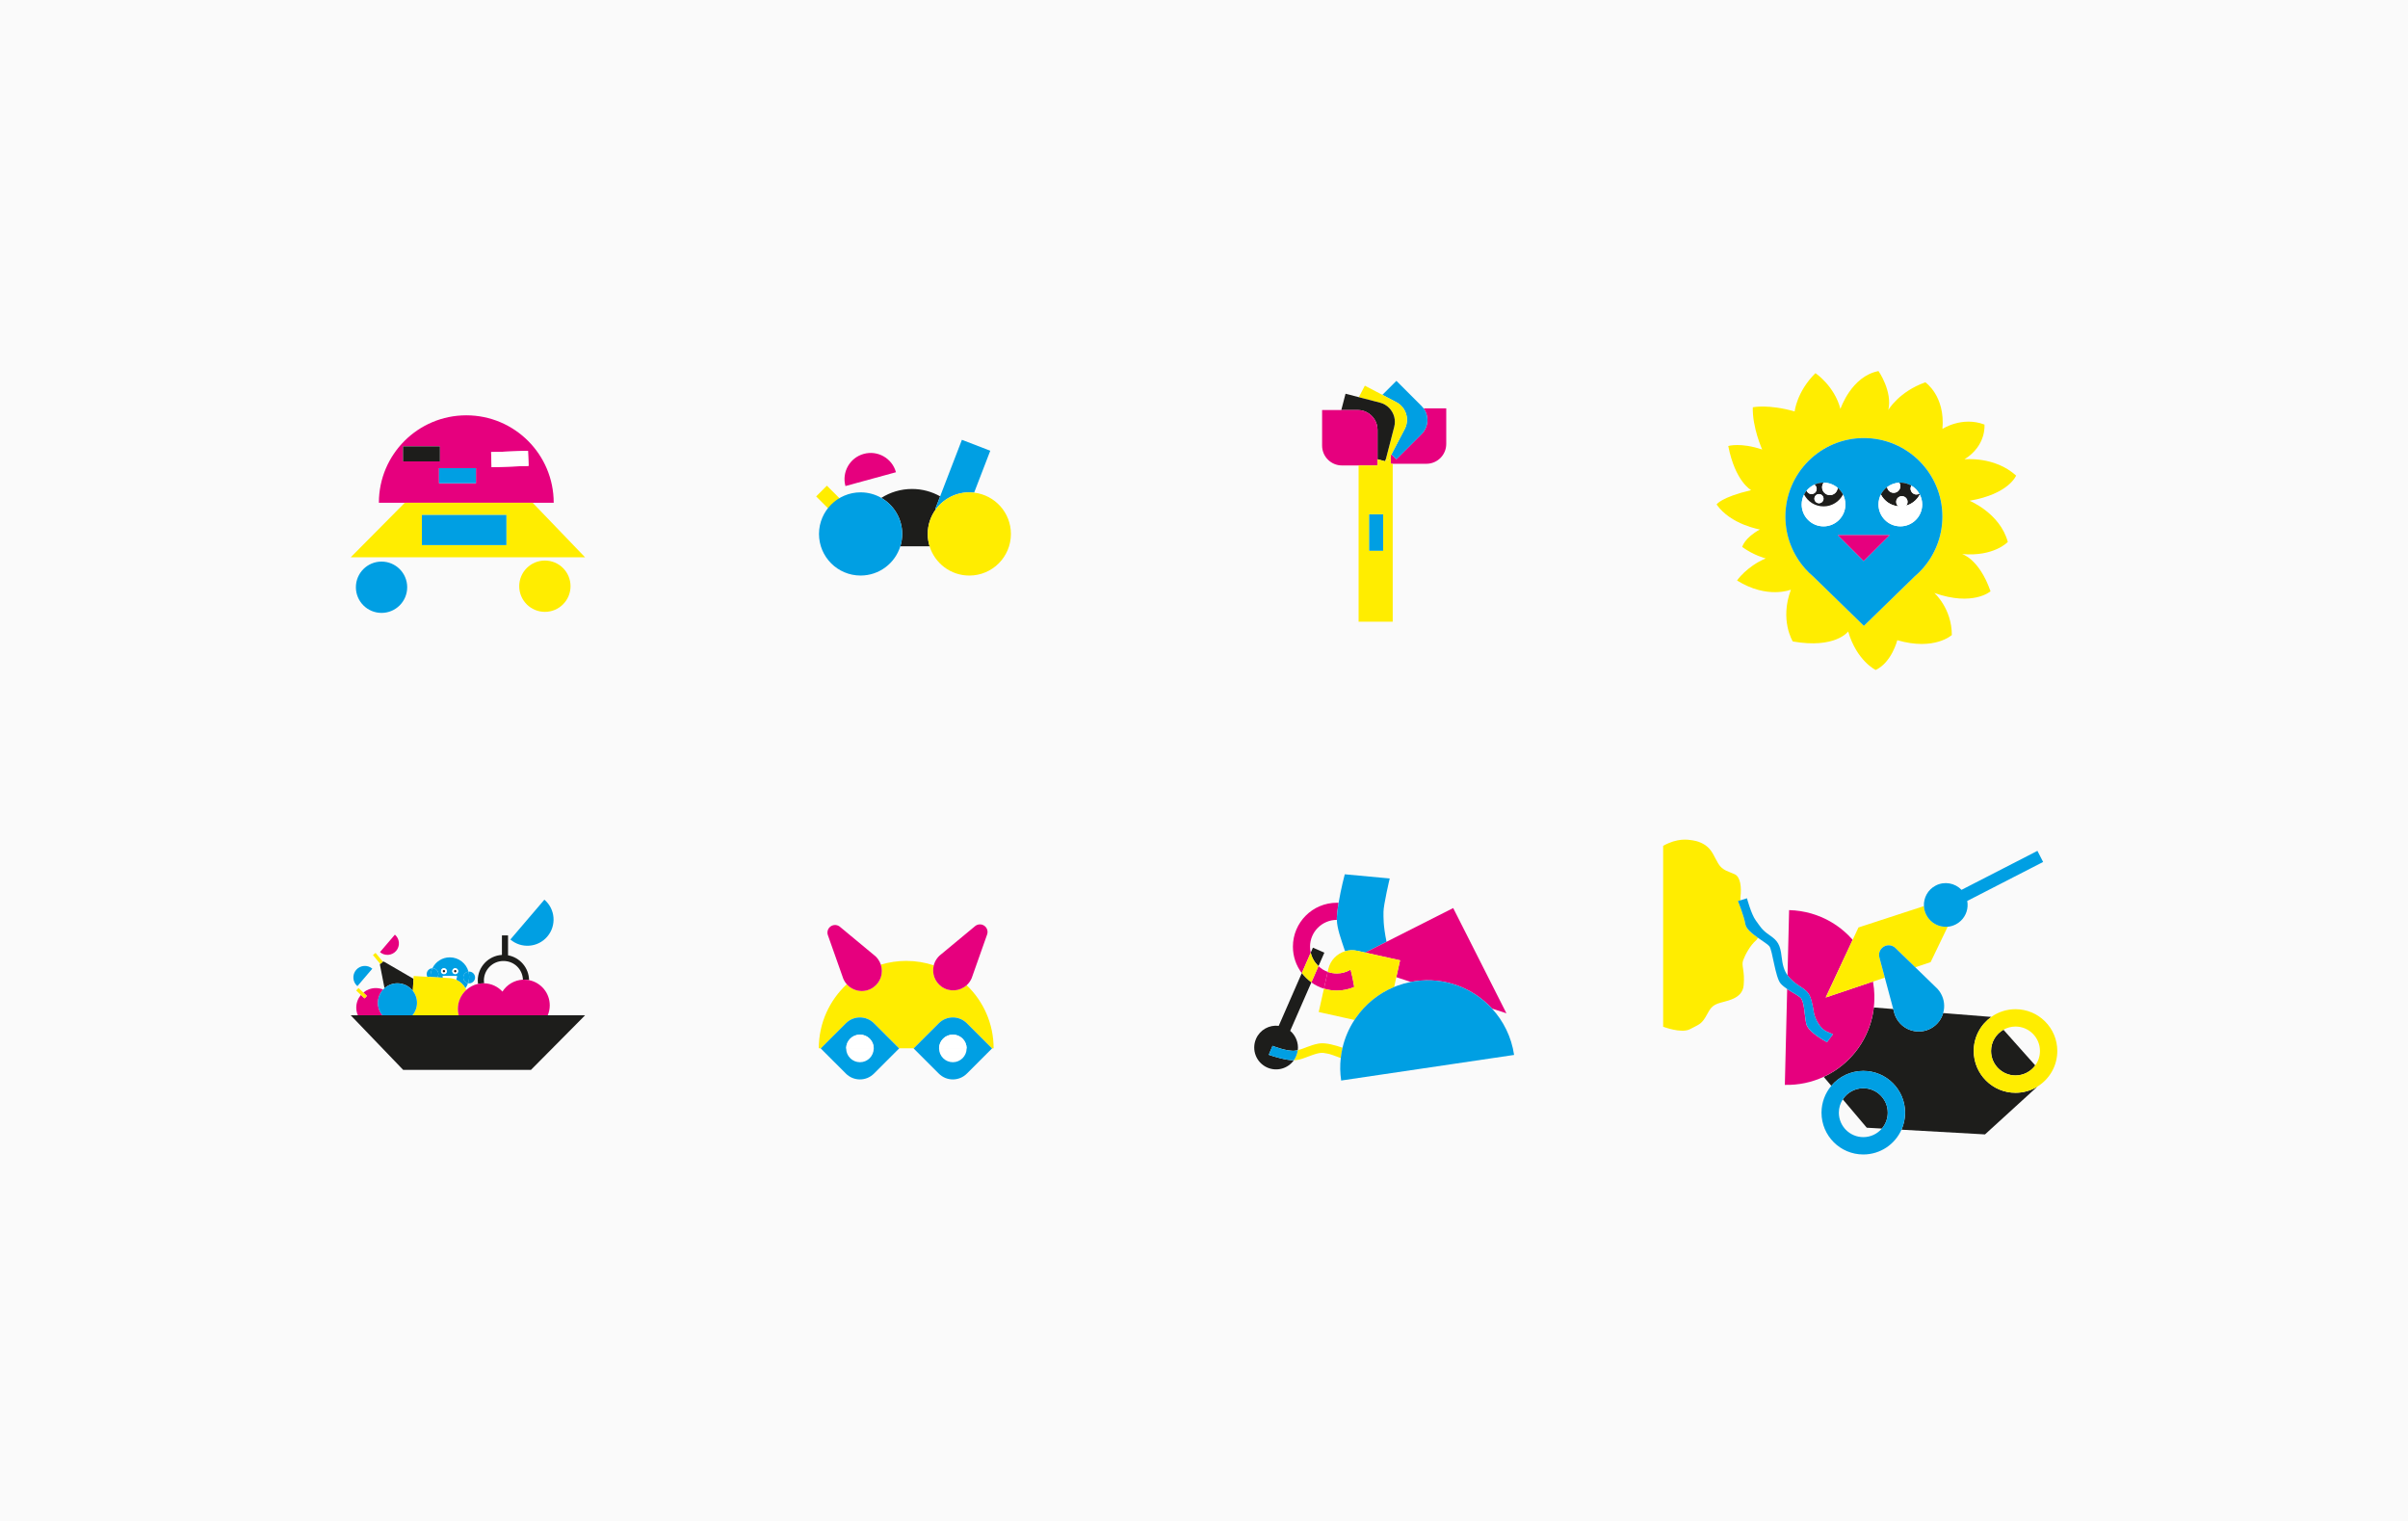 <svg xmlns="http://www.w3.org/2000/svg" xmlns:xlink="http://www.w3.org/1999/xlink" id="Calque_1" viewBox="0 0 1900 1200"><defs><clipPath id="clippath"><rect x="276.72" y="292.75" width="1346.56" height="618.1" style="fill:none;"></rect></clipPath><clipPath id="clippath-1"><rect x="276.72" y="292.75" width="1346.56" height="618.1" style="fill:none;"></rect></clipPath><clipPath id="clippath-2"><rect x="276.72" y="292.75" width="1346.56" height="618.1" style="fill:none;"></rect></clipPath><clipPath id="clippath-3"><rect x="276.72" y="292.75" width="1346.56" height="618.1" style="fill:none;"></rect></clipPath></defs><rect width="1900" height="1200" style="fill:#fafafa;"></rect><g style="clip-path:url(#clippath);"><path d="m738.52,401.66l-.51-.2,3.8-9.86c-6.56-3.7-14.13-5.81-22.19-5.81-8.91,0-17.22,2.58-24.22,7.03,9.84,5.67,16.47,16.29,16.47,28.46,0,3.38-.51,6.65-1.46,9.72h23.07c-.95-3.07-1.46-6.34-1.46-9.72,0-7.36,2.42-14.15,6.51-19.62" style="fill:#1d1d1b;"></path><path d="m706.94,372.58c-3.01-11.01-14.37-17.49-25.38-14.48-11.01,3.01-17.49,14.37-14.48,25.38l39.87-10.9Z" style="fill:#e6007e;"></path><path d="m652.44,383.19l-8.47,8.47,16.53,16.53c1.65-3.78,3.99-7.2,6.86-10.08l-14.92-14.92Z" style="fill:#ffed00;"></path><path d="m758.98,347.01l-17.17,44.58-3.8,9.86.51.2c2.11-2.83,4.67-5.3,7.56-7.32,5.32-3.71,11.78-5.88,18.75-5.88,1.29,0,2.55.08,3.8.22l12.73-33.04-22.38-8.62Z" style="fill:#009fe3;"></path><path d="m695.4,392.81c-4.82-2.77-10.4-4.36-16.35-4.36-9.08,0-17.3,3.69-23.25,9.65-2.87,2.88-5.21,6.3-6.86,10.08-1.75,4.01-2.72,8.44-2.72,13.09,0,18.13,14.69,32.82,32.82,32.82,14.74,0,27.21-9.72,31.36-23.1.95-3.07,1.46-6.34,1.46-9.72,0-12.17-6.63-22.79-16.47-28.46" style="fill:#009fe3;"></path><path d="m768.63,388.68c-1.25-.14-2.52-.22-3.8-.22-6.97,0-13.43,2.17-18.75,5.88-2.9,2.02-5.45,4.49-7.56,7.32-4.09,5.47-6.51,12.26-6.51,19.62,0,3.38.51,6.65,1.46,9.72,4.14,13.38,16.61,23.1,31.36,23.1,18.13,0,32.82-14.69,32.82-32.82,0-16.84-12.68-30.71-29.02-32.6" style="fill:#ffed00;"></path><path d="m1516.87,448.82c-1.9,2.13-3.95,4.12-6.13,5.97l-40.04,38.99-40.04-38.99c-2.18-1.85-4.23-3.84-6.13-5.97-9.8-10.96-15.77-25.42-15.77-41.28,0-34.21,27.73-61.94,61.94-61.94s61.94,27.73,61.94,61.94c0,15.86-5.96,30.32-15.77,41.28m73.9-73.61c-17.08-15.44-40.73-12.81-40.73-12.81,17.57-11,15.77-27.43,15.77-27.43-17.74-6.73-33.16,3.45-33.16,3.45,2.31-26.11-13.48-36.79-13.48-36.79-20.86,7.39-29.23,21.84-29.23,21.84,3.45-14.62-7.72-30.71-7.72-30.71-21.51,4.11-30.05,29.89-30.05,29.89-4.76-18.23-19.71-28.25-19.71-28.25-14.78,14.62-16.42,30.22-16.42,30.22-20.86-5.91-33.01-3.28-33.01-3.28-.49,15.77,7.39,33.34,7.39,33.34-16.92-5.75-26.77-2.79-26.77-2.79,5.58,28.25,18.07,34.82,18.07,34.82-24.14,5.75-27.26,11.33-27.26,11.33,11.17,15.93,34.16,19.71,34.16,19.71-12.32,6.73-13.96,13.8-13.96,13.8,9.2,6.73,18.56,9.03,18.56,9.03-15.11,6.41-22.66,17.41-22.66,17.41,23.98,14.95,42.54,7.23,42.54,7.23-9.03,24.14,1.48,40.89,1.48,40.89,33.67,5.91,43.69-7.88,43.69-7.88,6.75,23.15,21.68,30.38,21.68,30.38,12.65-5.91,17.08-23.49,17.08-23.49,29.4,8.54,43.03-4.11,43.03-4.11,0-21.02-13.8-33.18-13.8-33.18,30.55,10.84,44.34-1.31,44.34-1.31-9.03-25.79-22.5-29.4-22.5-29.4,25.13,2.3,36.13-9.52,36.13-9.52-6.08-22.67-30.22-32.52-30.22-32.52,31.04-5.26,36.79-19.87,36.79-19.87" style="fill:#ffed00;"></path><path d="m1516.69,398.03c0,9.52-7.72,17.25-17.24,17.25s-17.25-7.72-17.25-17.25c0-2.84.69-5.51,1.9-7.87,1.18-2.29,2.85-4.29,4.89-5.84,2.7-2.06,6.03-3.35,9.66-3.51.26-.01.53-.02.8-.02,3.16,0,6.13.86,8.68,2.35,2.64,1.54,4.83,3.77,6.34,6.43.11.2.22.4.32.6,1.21,2.36,1.9,5.04,1.9,7.87m-46.18,44.62l-20.5-20.48h41l-20.5,20.48Zm-48.92-44.62c0-2.84.69-5.51,1.9-7.87.55-1.07,1.21-2.09,1.97-3.02,1.66-2.04,3.78-3.68,6.2-4.79,2.18-1,4.61-1.56,7.17-1.56.03,0,.06,0,.09,0,4.22.02,8.07,1.56,11.06,4.09,1.72,1.46,3.15,3.25,4.19,5.28,1.21,2.36,1.9,5.04,1.9,7.87,0,9.52-7.72,17.25-17.24,17.25s-17.25-7.72-17.25-17.25m49.1-52.43c-34.21,0-61.94,27.73-61.94,61.94,0,15.86,5.96,30.32,15.77,41.28,1.9,2.13,3.95,4.12,6.13,5.97l40.04,38.99,40.04-38.99c2.18-1.85,4.23-3.84,6.13-5.97,9.8-10.96,15.77-25.42,15.77-41.28,0-34.21-27.73-61.94-61.94-61.94" style="fill:#009fe3;"></path><path d="m1456.09,398.03c0-2.84-.69-5.51-1.9-7.87-2.86,5.56-8.66,9.37-15.34,9.37s-12.48-3.81-15.34-9.37c-1.21,2.36-1.9,5.04-1.9,7.87,0,9.52,7.72,17.25,17.24,17.25s17.25-7.72,17.25-17.25" style="fill:#fff;"></path><path d="m1435.23,389.82c1.99,0,3.61,1.62,3.61,3.61s-1.62,3.61-3.61,3.61-3.61-1.62-3.61-3.61,1.62-3.61,3.61-3.61m3.61,9.71c6.69,0,12.48-3.81,15.34-9.37-1.04-2.03-2.47-3.82-4.19-5.28-.21,3.21-2.87,5.76-6.14,5.76s-6.16-2.76-6.16-6.16c0-1.39.46-2.66,1.24-3.69-.03,0-.06,0-.09,0-2.56,0-4.99.56-7.17,1.56,1.06.74,1.75,1.97,1.75,3.36,0,2.27-1.84,4.11-4.11,4.11-1.76,0-3.26-1.11-3.84-2.68-.76.93-1.42,1.94-1.97,3.02,2.86,5.56,8.65,9.37,15.34,9.37" style="fill:#1d1d1b;"></path><path d="m1429.32,389.82c2.27,0,4.11-1.84,4.11-4.11,0-1.39-.69-2.62-1.75-3.36-2.42,1.11-4.54,2.76-6.2,4.79.58,1.56,2.08,2.68,3.85,2.68" style="fill:#fff;"></path><path d="m1443.85,390.64c3.27,0,5.93-2.55,6.14-5.76-2.99-2.53-6.84-4.07-11.06-4.09-.77,1.03-1.24,2.31-1.24,3.69,0,3.4,2.76,6.16,6.16,6.16" style="fill:#fff;"></path><path d="m1435.23,397.04c2,0,3.61-1.62,3.61-3.61s-1.62-3.61-3.61-3.61-3.61,1.62-3.61,3.61,1.62,3.61,3.61,3.61" style="fill:#fff;"></path><path d="m1512.18,390.16c-2.59,0-4.69-2.1-4.69-4.69,0-.85.23-1.65.63-2.34-2.55-1.49-5.51-2.35-8.68-2.35-.27,0-.53,0-.8.02.5.81.8,1.75.8,2.77,0,2.9-2.35,5.26-5.26,5.26-2.65,0-4.84-1.96-5.2-4.52-2.03,1.55-3.71,3.55-4.89,5.84,2.63,5.11,7.73,8.74,13.73,9.3-1.02-.82-1.67-2.08-1.67-3.5,0-2.48,2.01-4.49,4.49-4.49s4.49,2.01,4.49,4.49c0,1.13-.42,2.16-1.11,2.95,4.68-1.29,8.56-4.51,10.75-8.75-.1-.2-.21-.4-.32-.6-.68.38-1.46.6-2.29.6" style="fill:#1d1d1b;"></path><path d="m1494.19,388.83c2.9,0,5.26-2.35,5.26-5.26,0-1.02-.29-1.97-.8-2.77-3.62.17-6.95,1.45-9.66,3.51.36,2.55,2.55,4.52,5.2,4.52" style="fill:#fff;"></path><path d="m1504.04,398.9c-1.46.4-3,.62-4.6.62-.54,0-1.08-.03-1.61-.08-6-.56-11.1-4.18-13.73-9.29-1.21,2.36-1.9,5.04-1.9,7.87,0,9.52,7.72,17.25,17.24,17.25s17.25-7.72,17.25-17.25c0-2.84-.69-5.51-1.9-7.87-2.18,4.24-6.06,7.46-10.75,8.75" style="fill:#fff;"></path><path d="m1504.04,398.9c.69-.79,1.11-1.82,1.11-2.95,0-2.48-2.01-4.49-4.49-4.49s-4.49,2.01-4.49,4.49c0,1.41.65,2.67,1.67,3.49.53.05,1.07.08,1.61.08,1.59,0,3.13-.22,4.6-.62" style="fill:#fff;"></path><path d="m1512.18,390.16c.83,0,1.61-.22,2.29-.6-1.51-2.66-3.7-4.89-6.34-6.43-.4.69-.63,1.49-.63,2.34,0,2.59,2.1,4.69,4.69,4.69" style="fill:#fff;"></path></g><polygon points="1470.52 442.65 1491.02 422.17 1450.01 422.17 1470.52 442.65" style="fill:#e6007e;"></polygon><g style="clip-path:url(#clippath-1);"><path d="m350.27,763.92c1.28,0,2.32,1.04,2.32,2.32s-1.04,2.32-2.32,2.32-2.32-1.04-2.32-2.32,1.04-2.32,2.32-2.32m8.92,0c1.28,0,2.32,1.04,2.32,2.32s-1.04,2.32-2.32,2.32-2.32-1.04-2.32-2.32,1.04-2.32,2.32-2.32m-13.24,4.64c0,.96-.29,1.85-.79,2.6l4.31.25c-.1-.41-.15-.84-.15-1.28h11.22c0,1.03-.28,2-.77,2.83,3.17,1.37,5.78,3.76,7.44,6.73.88-1.19,1.6-2.52,2.1-3.94-2.14-.42-3.75-2.29-3.75-4.55,0-2.38,1.79-4.34,4.1-4.61-1.76-6.49-7.69-11.26-14.74-11.26-6.04,0-11.26,3.51-13.74,8.6.04,0,.08,0,.13,0,2.56,0,4.64,2.08,4.64,4.64" style="fill:#009fe3;"></path><path d="m339.65,770.6c0-2.39.55-4.66,1.53-6.67-2.5.07-4.51,2.11-4.51,4.63,0,.77.19,1.49.52,2.13l2.46.14c0-.08,0-.16,0-.24" style="fill:#009fe3;"></path><path d="m339.65,770.84l2.36.14,3.14.18c.5-.74.79-1.63.79-2.6,0-2.56-2.08-4.64-4.64-4.64-.04,0-.09,0-.13,0-.98,2.02-1.53,4.28-1.53,6.67,0,.08,0,.16,0,.24" style="fill:#009fe3;"></path><path d="m369.3,775.75c.29.06.59.09.89.09,2.56,0,4.64-2.08,4.64-4.64s-2.08-4.64-4.64-4.64c-.18,0-.36.01-.54.03.35,1.28.54,2.62.54,4.01,0,1.81-.32,3.54-.89,5.15" style="fill:#009fe3;"></path><path d="m365.56,771.19c0,2.26,1.61,4.14,3.75,4.55.57-1.61.89-3.34.89-5.15,0-1.39-.19-2.73-.54-4.01-2.31.27-4.1,2.23-4.1,4.61" style="fill:#009fe3;"></path><path d="m359.19,765.33c.51,0,.91.41.91.91s-.41.91-.91.91-.91-.41-.91-.91.41-.91.91-.91m0,3.23c1.28,0,2.32-1.04,2.32-2.32s-1.04-2.32-2.32-2.32-2.32,1.04-2.32,2.32,1.04,2.32,2.32,2.32" style="fill:#fff;"></path><path d="m350.27,765.33c.51,0,.91.41.91.91s-.41.91-.91.91-.91-.41-.91-.91.41-.91.91-.91m0,3.23c1.28,0,2.32-1.04,2.32-2.32s-1.04-2.32-2.32-2.32-2.32,1.04-2.32,2.32,1.04,2.32,2.32,2.32" style="fill:#fff;"></path><path d="m350.27,767.15c.51,0,.91-.41.91-.91s-.41-.91-.91-.91-.91.41-.91.91.41.91.91.91" style="fill:#1d1d1b;"></path><path d="m359.19,767.15c.51,0,.91-.41.91-.91s-.41-.91-.91-.91-.91.41-.91.91.41.91.91.91" style="fill:#1d1d1b;"></path><path d="m359.76,772.95c.49-.83.77-1.79.77-2.83h-11.22c0,.44.06.87.15,1.28l4.99.29c1.88.11,3.67.55,5.31,1.26" style="fill:#fff;"></path><path d="m400.86,753.72v-15.59c0-.07-.06-.13-.13-.13h-4.57c-.07,0-.12.06-.12.13v15.29c-10.63.61-19.06,9.42-19.06,20.2,0,.9.07,1.78.18,2.65,1.41-.31,2.88-.48,4.39-.48.14,0,.28,0,.41.01-.1-.71-.16-1.44-.16-2.18,0-8.51,6.9-15.42,15.42-15.42s15.05,6.54,15.4,14.75c.32-.01.63-.02.95-.02,1.33,0,2.62.13,3.88.38-.15-9.79-7.25-17.89-16.58-19.59" style="fill:#1d1d1b;"></path><path d="m325.73,781.69l.55-9.42-22.49-13.08c-.71-.42-1.36-.63-1.91-.68l.16.2c.04.05.04.13-.02.18l-1.87,1.55c-.05.04-.13.04-.18-.02l-.13-.15c-.06.47-.04,1.03.08,1.67l3.48,17.71c2.72-2.4,6.28-3.86,10.19-3.86,4.92,0,9.3,2.31,12.12,5.9" style="fill:#1d1d1b;"></path><path d="m367.89,781.08c-.21-.48-.44-.95-.69-1.4-1.66-2.97-4.27-5.36-7.44-6.73-1.64-.71-3.42-1.15-5.3-1.26l-4.99-.29-4.31-.25-3.14-.18-2.36-.14-2.46-.14-10.79-.63-.13,2.2-.55,9.42c.99,1.26,1.79,2.68,2.36,4.21.61,1.65.94,3.44.94,5.31,0,3.74-1.33,7.17-3.55,9.84h36.46c-.41-1.61-.63-3.29-.63-5.02,0-5.92,2.54-11.25,6.6-14.95" style="fill:#ffed00;"></path><path d="m298.19,791.21c0-4.06,1.57-7.75,4.14-10.51-1.79-.73-3.75-1.13-5.8-1.13-3.74,0-7.16,1.33-9.83,3.54l2.72,2.58c.05.05.05.13,0,.18l-1.67,1.76c-.05.05-.13.05-.18,0l-2.78-2.64c-2.29,2.69-3.68,6.18-3.68,9.99,0,2.15.44,4.2,1.24,6.06h19.39c-2.22-2.67-3.55-6.1-3.55-9.84" style="fill:#e6007e;"></path><path d="m417.44,773.3c-1.26-.24-2.55-.38-3.88-.38-.32,0-.64,0-.95.02-6.8.32-12.73,3.99-16.16,9.41-3.61-3.94-8.77-6.44-14.51-6.55-.14,0-.27-.01-.41-.01-1.51,0-2.97.17-4.39.48-3.52.78-6.69,2.46-9.26,4.81-4.05,3.7-6.6,9.03-6.6,14.95,0,1.73.22,3.41.63,5.02h70.28c1.02-2.42,1.59-5.09,1.59-7.88,0-9.85-7.04-18.05-16.36-19.86" style="fill:#e6007e;"></path><path d="m289.41,785.69l-2.72-2.58-3.7-3.51c-.05-.05-.13-.05-.18,0l-1.67,1.77c-.05.05-.05.13,0,.18l3.64,3.45,2.78,2.64c.05.05.13.04.18,0l1.67-1.76c.05-.05.05-.13,0-.18" style="fill:#ffed00;"></path><path d="m302.04,758.71l-.17-.2-5.47-6.61c-.04-.05-.12-.06-.18-.02l-1.87,1.55c-.05.04-.06.12-.02.18l5.51,6.66.13.15c.04.05.12.06.18.02l1.87-1.55c.05-.04.06-.12.02-.18" style="fill:#ffed00;"></path><path d="m431.83,738.95c7.41-8.68,6.39-21.72-2.29-29.13l-26.84,31.42c8.68,7.41,21.72,6.39,29.13-2.29" style="fill:#009fe3;"></path><path d="m312.6,750.21c3.25-3.81,2.8-9.53-1.01-12.79l-11.78,13.79c3.81,3.25,9.53,2.8,12.79-1.01" style="fill:#e6007e;"></path><path d="m282,778.05l11.78-13.79c-3.81-3.25-9.53-2.8-12.79,1-3.25,3.81-2.8,9.53,1.01,12.79" style="fill:#009fe3;"></path><path d="m328.08,785.9c-.56-1.53-1.36-2.95-2.36-4.21-2.82-3.59-7.2-5.9-12.12-5.9-3.91,0-7.48,1.46-10.19,3.86-.38.33-.74.68-1.08,1.05-2.57,2.75-4.14,6.45-4.14,10.51,0,3.74,1.33,7.17,3.55,9.84h23.73c2.22-2.67,3.55-6.1,3.55-9.84,0-1.87-.33-3.65-.94-5.31" style="fill:#009fe3;"></path></g><polygon points="432.21 801.05 401.15 801.05 394.91 801.05 368.41 801.05 361.92 801.05 325.47 801.05 324.88 801.05 310.7 801.05 301.74 801.05 282.35 801.05 276.72 801.05 318.11 844.11 418.95 844.11 428.11 834.88 461.65 801.05 432.21 801.05" style="fill:#1d1d1b;"></polygon><g style="clip-path:url(#clippath-2);"><path d="m1063.85,758.56c-.02-.07-.04-.14-.07-.21l-.23.12.3.1Z" style="fill:#1d1d1b;"></path><path d="m1044.7,779.7l2.88-12.94c-2.73-.99-5.19-2.53-7.26-4.48l-5.61,12.84c2.99,2.13,6.33,3.8,9.92,4.9l.07-.32Z" style="fill:#e6007e;"></path><path d="m1033.67,746.9c0-11.66,9.46-21.12,21.12-21.12h.02c-.02-.61-.02-1.22.01-1.82.18-3.51.7-7.58,1.38-11.67-.47-.02-.94-.03-1.41-.03-19.13,0-34.63,15.51-34.63,34.63,0,7.84,2.61,15.07,7,20.88l7.05-16.14c-.35-1.52-.54-3.11-.54-4.74" style="fill:#e6007e;"></path><path d="m1091.61,719.7c0-5.91,4.93-26.61,4.93-26.61l-35.47-3.29s-3,11.29-4.86,22.49c-.68,4.09-1.21,8.16-1.38,11.67-.03.6-.03,1.2,0,1.81.19,6.86,3.18,14.87,6.47,24.73,3.05-.92,6.37-1.09,9.7-.35l4.5,1,1.73.39,12.18-6.16,4.61-2.33c-2.71-13.34-2.39-19.23-2.39-23.36" style="fill:#009fe3;"></path><path d="m1146.61,716.44l-52.61,26.62-4.61,2.33-12.18,6.16,8.72,1.94,2.74.61,8.34,1.86,7.69,1.71-2.97,13.31,11.44,3.75c1.06-.21,2.12-.39,3.2-.55,23.49-3.48,45.96,5.33,60.91,21.58l11.35,3.72-42.02-83.06Z" style="fill:#e6007e;"></path><path d="m1054.79,768.02c-2.53,0-4.96-.45-7.21-1.26l-2.88,12.94-.07.32c3.21.99,6.63,1.52,10.16,1.52,4.89,0,9.53-1.01,13.75-2.84-.76-4.87-1.76-9.43-2.87-13.69-3.18,1.91-6.9,3.02-10.88,3.02" style="fill:#e6007e;"></path><path d="m1063.55,758.46l.23-.12c.02.07.04.14.07.21l-.3-.1Zm33.46-2.5l-8.34-1.86-2.74-.61-8.72-1.94-1.73-.39-4.5-1c-3.33-.74-6.65-.57-9.7.35-6.44,1.94-11.68,7.2-13.25,14.24l-.45,2.01c2.25.82,4.68,1.26,7.21,1.26,3.98,0,7.7-1.1,10.88-3.02,1.11,4.26,2.11,8.82,2.87,13.69-4.21,1.82-8.86,2.84-13.75,2.84-3.54,0-6.95-.53-10.16-1.52l-4.11,18.45,18.77,4.18,9.41,2.1c.38-.58.77-1.16,1.17-1.73,7.41-10.64,17.79-19.19,30.15-24.31l.51-2.27.95-4.26.27-1.19,2.97-13.31-7.69-1.71Z" style="fill:#ffed00;"></path><path d="m1035.94,747.7l-1.73,3.95c.95,4.14,3.12,7.82,6.11,10.63l4.65-10.64-9.03-3.95Z" style="fill:#1d1d1b;"></path><path d="m1034.71,775.12l5.61-12.84c-2.99-2.82-5.16-6.49-6.11-10.63l-7.05,16.14c2.13,2.81,4.67,5.29,7.55,7.34" style="fill:#ffed00;"></path><path d="m1018.01,813.32l16.69-38.2c-2.87-2.05-5.42-4.53-7.55-7.34l-18.18,41.59c-7.38-.91-14.78,3.05-17.9,10.21-3.81,8.73.17,18.89,8.9,22.71,7.61,3.32,16.31.72,20.94-5.78-1.46.04-3.05-.08-4.86-.37-8.05-1.31-14.94-3.94-14.94-3.94l2.96-7.06s11.83,4.76,18.07,3.78c.64-.1,1.26-.23,1.87-.37.69-5.74-1.57-11.49-5.99-15.23" style="fill:#1d1d1b;"></path><path d="m1040.52,823.33c-7.08,1.33-11.23,3.97-16.51,5.21-.2,1.63-.63,3.27-1.32,4.85-.49,1.12-1.09,2.16-1.77,3.12,5.03-.12,8.58-1.99,14.69-4.15,7.88-2.79,9.03-1.31,11.5-1.15,1.6.11,7.12,2.14,10.81,3.56.31-2.75.77-5.47,1.4-8.13-5.07-1.79-13.54-4.3-18.79-3.31" style="fill:#ffed00;"></path><path d="m1177.28,795.77c-14.95-16.25-37.42-25.06-60.91-21.58-1.08.16-2.14.35-3.2.55-3.56.7-7,1.65-10.32,2.86-.96.35-1.91.72-2.84,1.11-12.36,5.12-22.74,13.67-30.15,24.31-.4.57-.79,1.15-1.17,1.73-4.34,6.64-7.54,14.04-9.39,21.9-.63,2.66-1.1,5.38-1.4,8.13-.64,5.77-.56,11.72.33,17.73l136.45-20.19c-2.1-14.19-8.38-26.73-17.41-36.55" style="fill:#009fe3;"></path><path d="m1024,828.55c-.61.14-1.23.27-1.87.37-6.24.99-18.07-3.78-18.07-3.78l-2.96,7.06s6.9,2.63,14.94,3.94c1.81.29,3.4.41,4.86.37.68-.96,1.28-2,1.77-3.12.69-1.58,1.12-3.22,1.32-4.85" style="fill:#009fe3;"></path><path d="m678.54,838.07c6.01,0,10.89-4.87,10.89-10.89,0-.02,0-.04,0-.07h-21.77s0,.04,0,.07c0,6.01,4.87,10.89,10.89,10.89" style="fill:#fff;"></path><path d="m740.95,827.18c0,6.01,4.87,10.89,10.89,10.89s10.89-4.87,10.89-10.89c0-.02,0-.04,0-.07h-21.77s0,.04,0,.07" style="fill:#fff;"></path><path d="m740.78,807.31c6.11-6.11,16.01-6.11,22.12,0l8.81,8.81,10.99,10.99h1.3c0-19.59-8.16-37.26-21.27-49.82-5.35,4.85-13.52,5.55-19.69,1.23-5.55-3.88-7.85-10.69-6.27-16.89-6.84-2.27-14.14-3.5-21.74-3.5-6.96,0-13.68,1.04-20.02,2.95,2.13,6.46-.1,13.82-5.96,17.93-6.66,4.66-15.66,3.47-20.92-2.47-13.57,12.6-22.07,30.59-22.07,50.56h1.62l10.99-10.99,8.81-8.81c6.11-6.11,16.01-6.11,22.12,0l8.81,8.81,10.99,10.99h11.58l10.99-10.99,8.81-8.81Z" style="fill:#ffed00;"></path><path d="m751.84,838.07c-6.01,0-10.89-4.87-10.89-10.89,0-.02,0-.04,0-.07.04-5.98,4.89-10.82,10.88-10.82s10.85,4.84,10.88,10.82c0,.02,0,.04,0,.07,0,6.01-4.87,10.89-10.89,10.89m30.86-10.95l-10.99-10.99-8.81-8.81c-6.11-6.11-16.01-6.11-22.12,0l-8.81,8.81-10.99,10.99-.07.07,11.06,11.06,8.81,8.81c6.11,6.11,16.01,6.11,22.12,0l8.81-8.81,11.06-11.06-.07-.07Z" style="fill:#009fe3;"></path><path d="m678.54,838.07c-6.01,0-10.89-4.87-10.89-10.89,0-.02,0-.04,0-.07.04-5.98,4.89-10.82,10.88-10.82s10.85,4.84,10.88,10.82c0,.02,0,.04,0,.07,0,6.01-4.87,10.89-10.89,10.89m30.86-10.95l-10.99-10.99-8.81-8.81c-6.11-6.11-16.01-6.11-22.12,0l-8.81,8.81-10.99,10.99-.07.07,11.06,11.06,8.81,8.81c6.11,6.11,16.01,6.11,22.12,0l8.81-8.81,11.06-11.06-.07-.07Z" style="fill:#009fe3;"></path><path d="m678.54,816.3c-5.99,0-10.85,4.84-10.88,10.82h21.77c-.04-5.98-4.89-10.82-10.88-10.82" style="fill:#fff;"></path><path d="m751.84,816.3c-5.99,0-10.85,4.84-10.88,10.82h21.77c-.04-5.98-4.89-10.82-10.88-10.82" style="fill:#fff;"></path><path d="m695.01,761.1c-.47-1.43-1.15-2.82-2.06-4.12-.65-.93-1.39-1.77-2.19-2.52h0c-.45-.42-.92-.81-1.41-1.17l-26.42-21.91h0c-2.03-1.86-5.14-2.13-7.49-.49-2.35,1.64-3.16,4.66-2.11,7.21l11.43,32.32c.17.6.38,1.2.63,1.78h0c.43,1.01.96,1.99,1.62,2.92.35.5.73.98,1.13,1.43,5.26,5.95,14.26,7.13,20.92,2.47,5.86-4.1,8.1-11.46,5.96-17.93" style="fill:#e6007e;"></path><path d="m776.65,730.4c-2.35-1.64-5.46-1.37-7.49.49h0l-26.42,21.91c-.49.36-.96.75-1.41,1.17h0c-.8.75-1.54,1.59-2.19,2.52-1.13,1.61-1.91,3.36-2.37,5.16-1.58,6.2.71,13,6.27,16.89,6.17,4.31,14.34,3.62,19.69-1.23.86-.78,1.66-1.67,2.35-2.66.65-.93,1.19-1.91,1.62-2.92h0c.25-.59.46-1.18.63-1.79l11.43-32.33c1.05-2.54.24-5.56-2.11-7.21" style="fill:#e6007e;"></path><path d="m1377.17,729.26c-1.07-6.6-5.89-18.39-5.89-18.39.18,0,1-.23,2.03-.54-.1-.95-.11-1.92,0-2.89.88-7.44,0-15.44-4.49-17.63-4.49-2.19-9.74-2.85-13.03-8.43-3.29-5.58-4.49-9.42-8.1-12.81-3.61-3.39-8.43-5.04-12.26-5.58-3.83-.55-11.69-2.01-23.15,4.36v142.72s14.3,5.53,21.13,1.95c6.83-3.58,8.78-3.9,12.03-9.1,3.25-5.2,3.9-8.78,9.75-11.05,5.85-2.28,19.65-2.96,20.64-14.56.99-11.61-1.97-15.33-.44-19.6,1.53-4.27,5.47-11.72,10.18-15.77.66-.57,1.14-1.27,1.48-2.06-4.61-3.26-9.32-7.07-9.89-10.62" style="fill:#ffed00;"></path><path d="m1557.34,829.21c0-11.09,5.48-20.91,13.88-26.88l-37.98-3.05c-1.37,4.79-4.51,9.08-9.14,11.8-9.57,5.61-21.87,2.4-27.47-7.17-.73-1.25-1.31-2.54-1.74-3.86h0s0,0,0,0c-.25-.74-.45-1.49-.6-2.24l-.46-1.7-15.28-1.23c-2.4,21.12-14.29,39.25-31.22,50.16-2.66,1.71-5.44,3.24-8.34,4.59l5.98,7.07c6.05-7.2,15.11-11.77,25.25-11.77,18.21,0,32.97,14.76,32.97,32.97,0,4.78-1.02,9.31-2.84,13.41l65.89,3.71,41.33-37.7c-5.02,3.09-10.93,4.87-17.25,4.87-18.21,0-32.97-14.76-32.97-32.97" style="fill:#1d1d1b;"></path><path d="m1484.87,890.42c2.89-3.37,4.64-7.75,4.64-12.54,0-10.65-8.64-19.29-19.29-19.29-6.78,0-12.74,3.51-16.18,8.8l18.92,22.36,11.92.67Z" style="fill:#1d1d1b;"></path><path d="m1571.02,829.21c0,10.65,8.63,19.29,19.29,19.29,6.39,0,12.06-3.11,15.57-7.91l-25.09-28.15c-5.83,3.32-9.77,9.58-9.77,16.77" style="fill:#1d1d1b;"></path><path d="m1590.31,848.5c-10.65,0-19.29-8.63-19.29-19.29,0-7.19,3.94-13.45,9.77-16.77,2.81-1.6,6.06-2.52,9.52-2.52,10.65,0,19.29,8.63,19.29,19.29,0,4.26-1.38,8.19-3.72,11.38-3.51,4.79-9.17,7.91-15.57,7.91m0-52.26c-7.11,0-13.7,2.25-19.09,6.09-8.4,5.98-13.88,15.79-13.88,26.88,0,18.21,14.76,32.97,32.97,32.97,6.33,0,12.24-1.78,17.25-4.87,9.43-5.8,15.72-16.22,15.72-28.1,0-18.21-14.76-32.97-32.97-32.97" style="fill:#ffed00;"></path><path d="m1470.22,897.17c-10.65,0-19.29-8.63-19.29-19.29,0-3.87,1.14-7.47,3.1-10.49,3.44-5.3,9.4-8.8,16.18-8.8,10.65,0,19.29,8.63,19.29,19.29,0,4.79-1.75,9.17-4.64,12.54-3.54,4.13-8.79,6.75-14.65,6.75m0-52.26c-10.13,0-19.2,4.57-25.25,11.77-4.82,5.73-7.72,13.13-7.72,21.2,0,18.21,14.76,32.97,32.97,32.97,13.43,0,24.99-8.03,30.13-19.56,1.83-4.1,2.84-8.63,2.84-13.41,0-18.21-14.76-32.97-32.97-32.97" style="fill:#009fe3;"></path><path d="m1478.97,785.44c-.08-3.62-.44-7.18-1.06-10.65-.02-.12-.04-.23-.07-.34l-37.31,12.57,21.29-45.53c-1.07-1.22-2.18-2.4-3.34-3.54-.49-.49-1-.97-1.51-1.45-5.81-5.41-12.55-9.83-19.98-12.98-2.52-1.07-5.11-1.99-7.78-2.77-5.58-1.61-11.45-2.55-17.53-2.69l-1.25,51.47c1.12,1.56,2.5,3.03,4.2,4.53,5.89,5.18,11.07,6.43,13.39,11.78,2.32,5.35,2.82,12.32,3.55,14.81.73,2.5,3.94,10.89,10.19,13.39l4.46,1.96-4.64,6.25s-14.99-7.68-16.42-14.64c-1.43-6.96-1.43-17.81-4.64-20.6-2.15-1.86-6.46-4-10.36-6.66l-1.84,75.59c10.94.27,21.35-2.03,30.65-6.35,2.89-1.34,5.68-2.87,8.33-4.59,16.93-10.91,28.82-29.04,31.22-50.16.23-2.04.38-4.1.43-6.19.03-1.09.02-2.17,0-3.25" style="fill:#e6007e;"></path><path d="m1519.94,721.88c-1.15-2.24-1.76-4.62-1.88-6.99l-51.67,16.86-4.55,9.73-21.29,45.53,37.31-12.57,9.32-3.14-4.17-15.56h0c-1.07-3.32.26-7.06,3.4-8.9,3.14-1.84,7.05-1.18,9.42,1.38h0s15.42,14.96,15.42,14.96l12.08-4.07,13.47-27.95c-6.78.59-13.55-2.88-16.85-9.3" style="fill:#ffed00;"></path><path d="m1607.6,671.31l-3.83,1.97-15.67,8.05-40.38,20.74c-5.14-5.37-13.38-6.98-20.33-3.41-6.23,3.2-9.68,9.66-9.34,16.23.12,2.37.73,4.74,1.88,6.99,3.3,6.42,10.07,9.89,16.85,9.3,1.01-.09,2.03-.27,3.03-.54,1.13-.31,2.25-.74,3.34-1.3,1.54-.79,2.9-1.78,4.09-2.92,4.17-4.01,6.05-9.9,4.98-15.59l37.08-19.05,12.47-6.4,10.33-5.3-4.5-8.77Z" style="fill:#009fe3;"></path><path d="m1441.78,814.04c-6.25-2.5-9.46-10.89-10.19-13.39-.73-2.5-1.23-9.46-3.55-14.81-2.32-5.35-7.5-6.6-13.39-11.78-1.71-1.5-3.08-2.97-4.2-4.53-2.75-3.83-3.96-8.2-4.72-14.92-1.07-9.46-3.21-12.5-9.46-16.77-6.25-4.27-7.32-6.8-10.89-11.62-3.57-4.82-6.96-17.49-6.96-17.49,0,0-2.99.97-5.11,1.6-1.03.31-1.86.54-2.03.54,0,0,4.82,11.78,5.89,18.39.58,3.55,5.28,7.36,9.89,10.62,3.97,2.81,7.87,5.21,9.03,6.69,2.5,3.21,4.64,24.63,8.93,29.45,1.42,1.59,3.24,3.03,5.17,4.34,3.9,2.65,8.21,4.79,10.36,6.66,3.21,2.79,3.21,13.64,4.64,20.6,1.43,6.96,16.42,14.64,16.42,14.64l4.64-6.25-4.46-1.96Z" style="fill:#009fe3;"></path><path d="m1531.27,783.6c-.73-1.25-1.57-2.38-2.51-3.41h0c-.54-.6-1.12-1.16-1.72-1.67l-15.79-15.32-15.42-14.96h0c-2.37-2.56-6.28-3.22-9.42-1.38-3.14,1.84-4.47,5.57-3.4,8.89h0s4.17,15.56,4.17,15.56l6.65,24.8.46,1.7c.15.75.35,1.5.6,2.24h0s0,0,0,0c.44,1.32,1.02,2.61,1.74,3.85,5.61,9.57,17.9,12.78,27.47,7.17,4.64-2.72,7.77-7.01,9.14-11.8,1.46-5.09.91-10.74-1.97-15.67" style="fill:#009fe3;"></path><path d="m301.05,443.08c-11.18,0-20.24,9.06-20.24,20.24s9.06,20.24,20.24,20.24,20.24-9.06,20.24-20.24-9.06-20.24-20.24-20.24" style="fill:#009fe3;"></path><path d="m387.93,368.63l-.43-11.88,29.09-1.04.43,11.88-29.09,1.04Zm-12.39,12.63h-29.11v-11.89h29.11v11.89Zm-57.54-29.11h29.11v11.89h-29.11v-11.89Zm118.89,44.5c0-38.09-30.88-68.97-68.97-68.97s-68.97,30.88-68.97,68.97h137.94Z" style="fill:#e6007e;"></path><path d="m429.93,442.26c-11.18,0-20.24,9.06-20.24,20.24s9.06,20.24,20.24,20.24,20.24-9.06,20.24-20.24-9.06-20.24-20.24-20.24" style="fill:#ffed00;"></path></g><path d="m332.89,406.29h66.68v23.77h-66.68v-23.77Zm-13.47-9.65l-9.16,9.24-33.54,33.83h184.93l-41.39-43.06h-100.84Z" style="fill:#ffed00;"></path><rect x="318.01" y="352.15" width="29.11" height="11.89" style="fill:#1d1d1b;"></rect><rect x="346.43" y="369.37" width="29.11" height="11.89" style="fill:#009fe3;"></rect><rect x="387.71" y="356.22" width="29.11" height="11.89" transform="translate(-12.74 14.67) rotate(-2.06)" style="fill:#fff;"></rect><rect x="332.89" y="406.29" width="66.68" height="23.77" style="fill:#009fe3;"></rect><rect x="1080.19" y="405.7" width="11.17" height="28.91" style="fill:#009fe3;"></rect><g style="clip-path:url(#clippath-3);"><path d="m1125.5,322.18h-2.25c4.48,6.12,3.96,14.76-1.57,20.28l-8.81,8.81-11.06,11.06-2.9-2.9-1-1-.51.98v6.5h28.1c8.64,0,15.64-7,15.64-15.64v-28.1h-15.64Z" style="fill:#e6007e;"></path><path d="m1123.26,322.18c-.47-.64-.99-1.25-1.57-1.83l-8.81-8.81-11.06-11.06-11.06,11.06,11.04,5.78c2.62,1.37,4.68,3.38,6.11,5.73,2.75,4.53,3.13,10.34.49,15.38l-5.78,11.04-3.72,7.11-.97,1.86,1,1,2.9,2.9,11.06-11.06,8.81-8.81c5.53-5.53,6.05-14.17,1.57-20.28" style="fill:#009fe3;"></path><path d="m1107.91,323.05c-1.43-2.35-3.49-4.36-6.11-5.73l-11.04-5.78-13.85-7.25-4.75,9.08,4.66,1.21,8.67,2.24,3.39.88c5.73,1.48,9.89,5.96,11.25,11.32.62,2.46.65,5.11-.03,7.74l-2.69,10.41-.43,1.66-.9,3.48-.88,3.42-1.71,6.63,1.88.99,2.04-3.9.51-.98.97-1.86,3.73-7.11,5.78-11.04c2.64-5.04,2.26-10.85-.49-15.38" style="fill:#ffed00;"></path><path d="m1100.12,329.01c-1.36-5.36-5.52-9.84-11.25-11.32l-3.39-.88-8.67-2.24-4.66-1.21-10.48-2.71-3.33,12.85h12.94c2.64,0,5.13.66,7.31,1.82,4.95,2.63,8.33,7.83,8.33,13.82v23.23l6.13,1.59.42-1.62,1.71-6.62.89-3.42.9-3.48.43-1.66,2.69-10.41c.68-2.63.65-5.28.03-7.74" style="fill:#1d1d1b;"></path><path d="m1078.6,325.31c-2.18-1.16-4.67-1.82-7.31-1.82h-28.1v28.1c0,8.64,7,15.64,15.64,15.64h28.1v-28.1c0-5.99-3.37-11.2-8.32-13.82" style="fill:#e6007e;"></path></g><path d="m1080.19,405.7h11.17v28.91h-11.17v-28.91Zm18.72,84.81v-124.59h-1.51v-6.5l-2.04,3.9-1.89-.99-.42,1.62-6.13-1.59v4.87h-14.94v123.27h26.93Z" style="fill:#ffed00;"></path></svg>